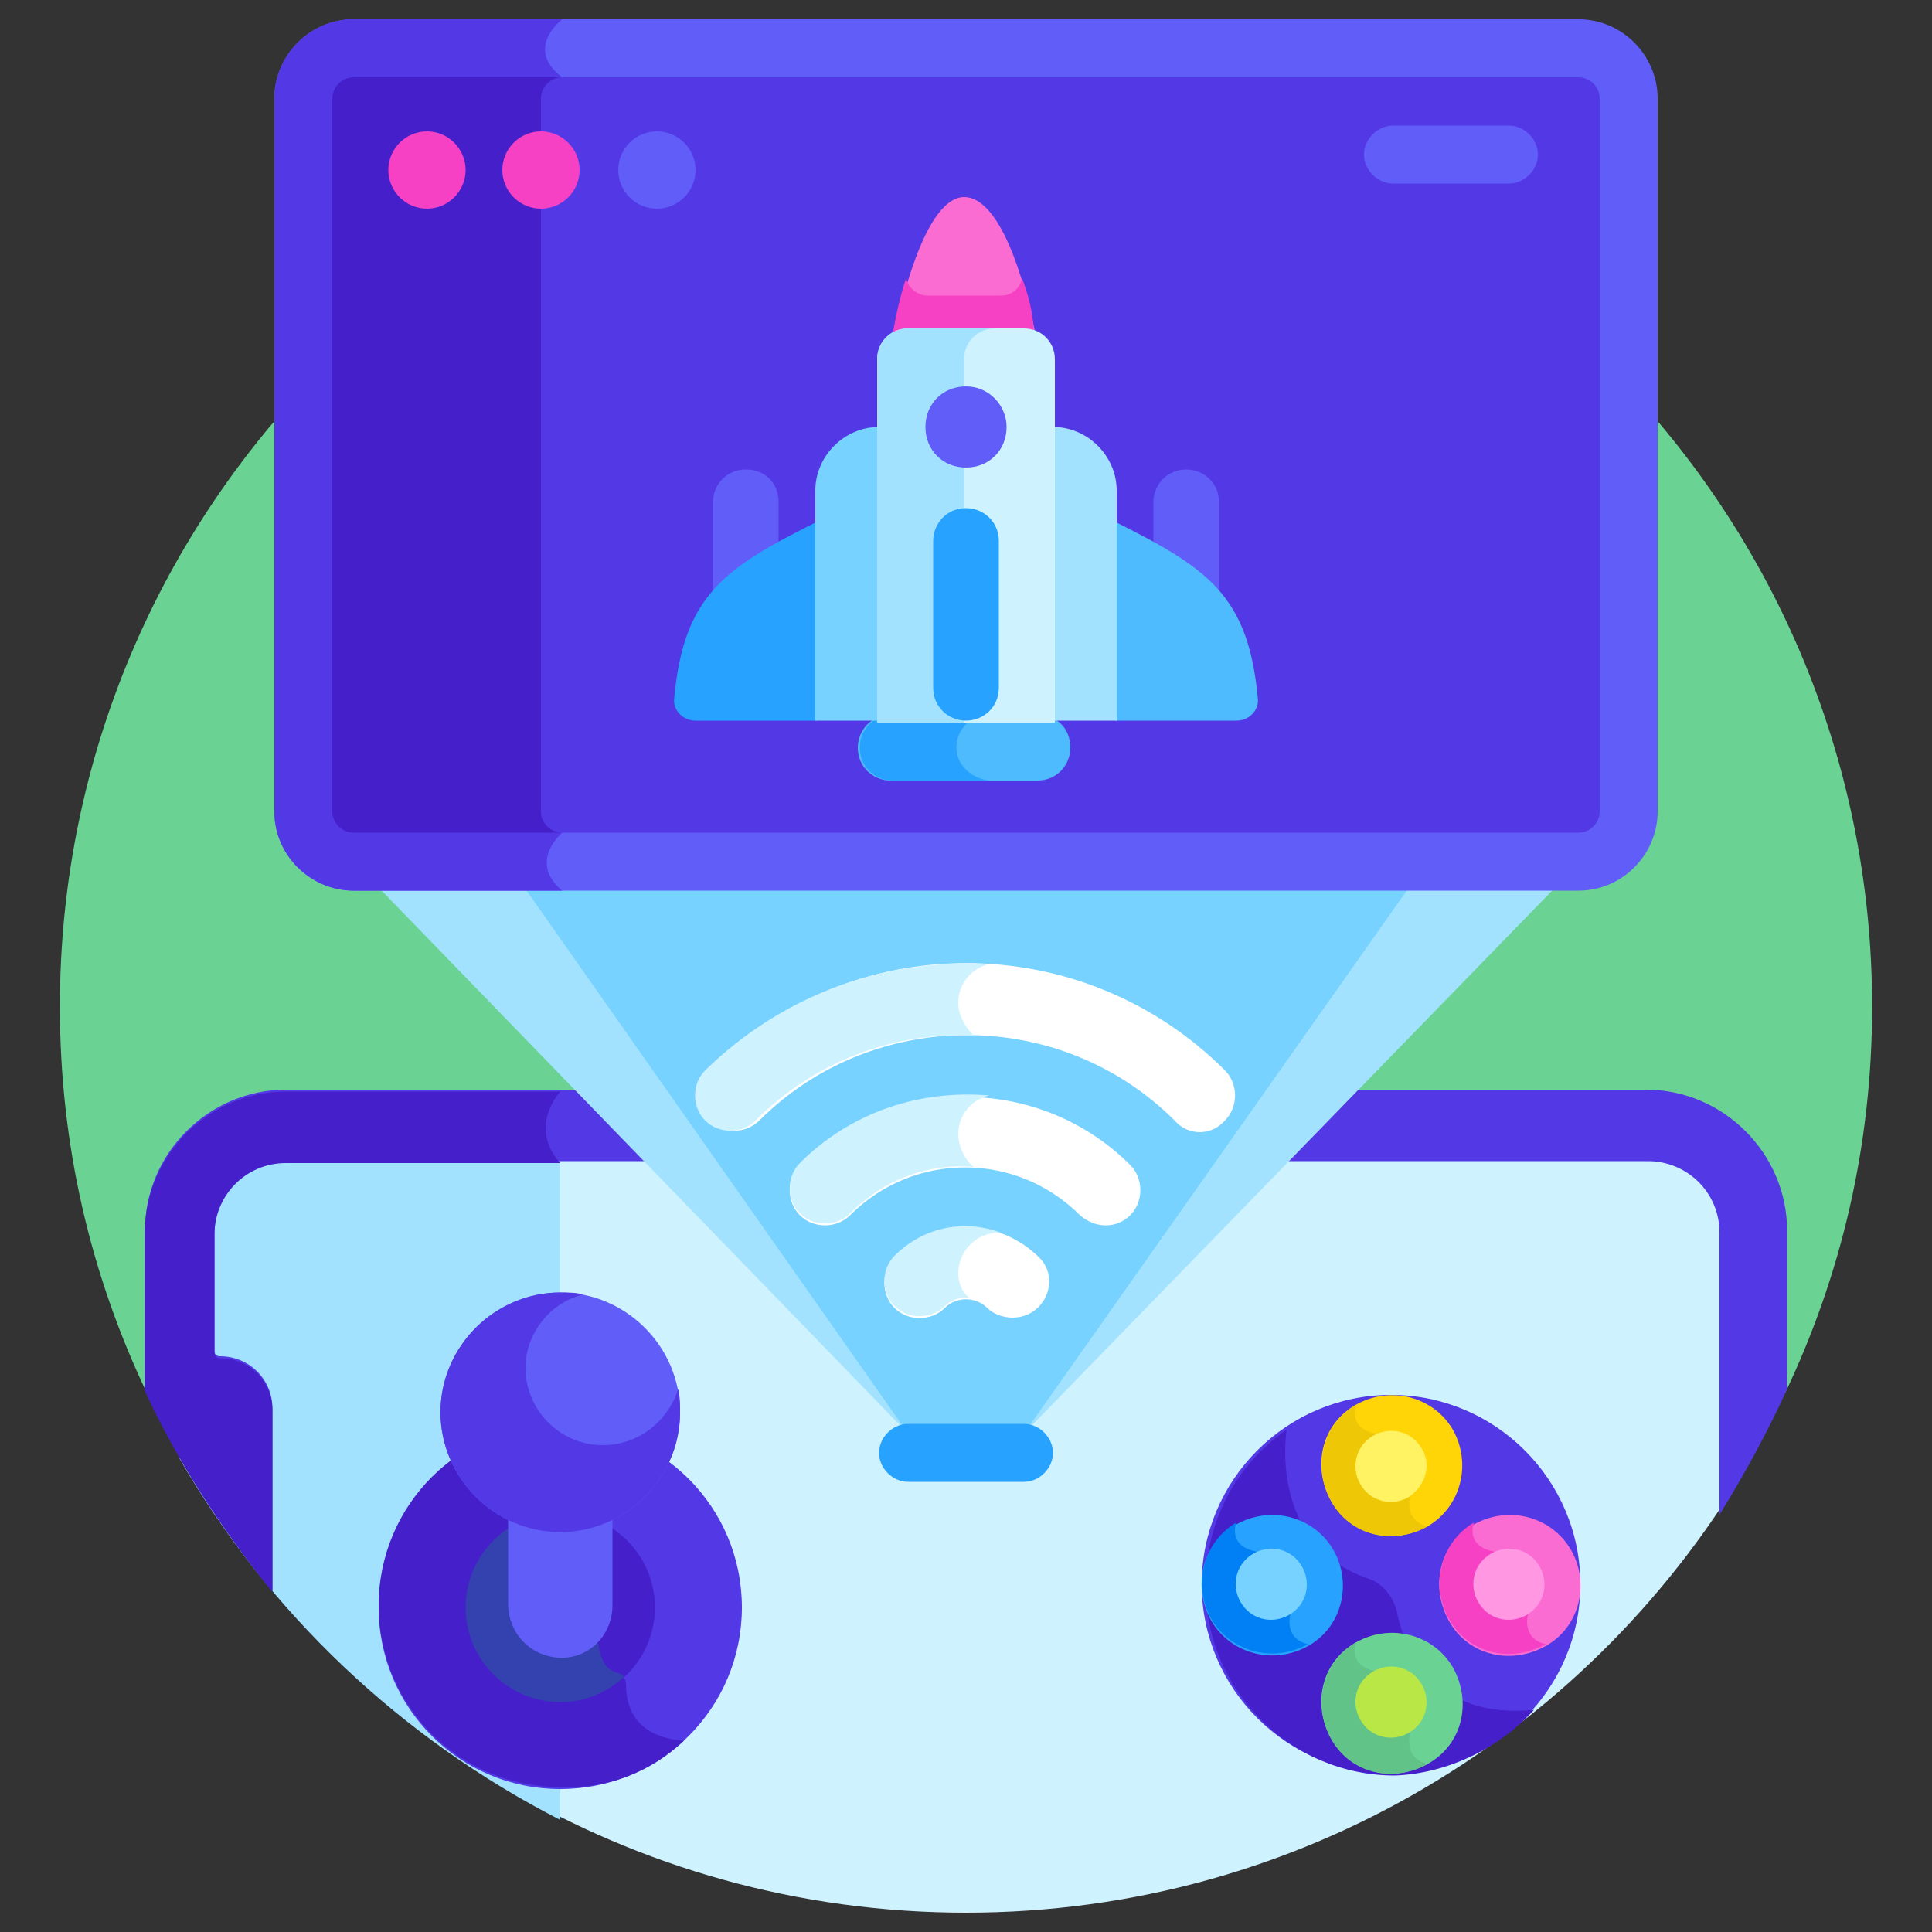 <?xml version="1.0" encoding="utf-8"?>
<!-- Generator: Adobe Illustrator 25.4.1, SVG Export Plug-In . SVG Version: 6.00 Build 0)  -->
<svg version="1.1" id="Layer_1" xmlns="http://www.w3.org/2000/svg" xmlns:xlink="http://www.w3.org/1999/xlink" x="0px" y="0px"
	 width="100px" height="100px" viewBox="0 0 100 100" style="enable-background:new 0 0 100 100;" xml:space="preserve">
<rect x="0" y="0" width="100" height="100" fill="#333333" stroke="none"/>
<style type="text/css">
	.st0{fill:#6AD394;}
	.st1{fill:#CEF2FE;}
	.st2{fill:#A3E2FF;}
	.st3{fill:#5339E5;}
	.st4{fill:#77D2FF;}
	.st5{fill:#615DF9;}
	.st6{fill:#4520CA;}
	.st7{fill:#27A3FF;}
	.st8{fill:#4FBBFF;}
	.st9{fill:#FB6CD3;}
	.st10{fill:#F741C4;}
	.st11{fill:#3342AE;}
	.st12{fill:#62C389;}
	.st13{fill:#B9E746;}
	.st14{fill:#FF97E2;}
	.st15{fill:#FFD508;}
	.st16{fill:#EEC707;}
	.st17{fill:#FFF263;}
	.st18{fill:#0080F4;}
	.st19{fill:#FFFFFF;}
</style>
<path class="st0" d="M92.4,72.1c2.9-6.1,4.5-12.8,4.5-20c0-25.9-21-46.9-46.9-46.9S3.1,26.2,3.1,52.1c0,7.2,1.6,13.9,4.5,20H92.4z"
	/>
<path class="st1" d="M90.7,63.7c0-3-2.5-5.5-5.5-5.5H14.8c-3,0-5.5,2.5-5.5,5.5v11.7C17.4,89.5,32.6,99,50,99s32.6-9.5,40.7-23.6
	V63.7z"/>
<path class="st2" d="M29,58.3H14.8c-3,0-5.5,2.5-5.5,5.5v11.7c4.6,8,11.5,14.5,19.7,18.7V58.3z"/>
<path class="st3" d="M92.5,71.9v-8.2c0-4-3.3-7.3-7.3-7.3H14.8c-4,0-7.3,3.3-7.3,7.3v8.2c1.7,3.7,4,7.2,6.6,10.4v-9.4
	c0-1.5-1.2-2.7-2.7-2.7c-0.2,0-0.3-0.1-0.3-0.3v-6.1c0-2,1.6-3.7,3.7-3.7h70.5c2,0,3.7,1.6,3.7,3.7v14.6
	C90.3,76.3,91.5,74.1,92.5,71.9z"/>
<path class="st2" d="M18.3,44.6L47,74.2h6l28.7-29.5H18.3z"/>
<path class="st4" d="M26.2,44.6L47,74.2h6l20.8-29.5H26.2z"/>
<path class="st5" d="M81.7,1H18.3c-2.3,0-4.1,1.9-4.1,4.1V42c0,2.3,1.9,4.1,4.1,4.1h63.4c2.3,0,4.1-1.9,4.1-4.1V5.1
	C85.8,2.9,84,1,81.7,1z"/>
<path class="st3" d="M29.1,1H18.3c-2.3,0-4.1,1.9-4.1,4.1V42c0,2.3,1.9,4.1,4.1,4.1h10.8c-1.8-1.5,0-3,0-3V4C27.1,2.5,29.1,1,29.1,1
	z"/>
<path class="st3" d="M82.8,5.1c0-0.6-0.5-1.1-1.1-1.1H18.3c-0.6,0-1.1,0.5-1.1,1.1V42c0,0.6,0.5,1.1,1.1,1.1h63.4
	c0.6,0,1.1-0.5,1.1-1.1V5.1z"/>
<path class="st6" d="M28,42V5.1C28,4.5,28.5,4,29.1,4H18.3c-0.6,0-1.1,0.5-1.1,1.1V42c0,0.6,0.5,1.1,1.1,1.1h10.8
	C28.5,43.1,28,42.6,28,42z"/>
<path class="st7" d="M53,76.7h-6c-0.8,0-1.5-0.7-1.5-1.5s0.7-1.5,1.5-1.5h6c0.8,0,1.5,0.7,1.5,1.5S53.8,76.7,53,76.7z"/>
<path class="st5" d="M78.1,9.5h-6c-0.8,0-1.5-0.7-1.5-1.5c0-0.8,0.7-1.5,1.5-1.5h6c0.8,0,1.5,0.7,1.5,1.5
	C79.6,8.8,78.9,9.5,78.1,9.5z"/>
<path class="st5" d="M61.4,35.2c-0.9,0-1.7-0.7-1.7-1.7V26c0-0.9,0.7-1.7,1.7-1.7c0.9,0,1.7,0.7,1.7,1.7v7.6
	C63.1,34.4,62.3,35.2,61.4,35.2z"/>
<path class="st5" d="M38.6,35.2c-0.9,0-1.7-0.7-1.7-1.7V26c0-0.9,0.7-1.7,1.7-1.7s1.7,0.7,1.7,1.7v7.6
	C40.3,34.4,39.5,35.2,38.6,35.2z"/>
<path class="st8" d="M55.4,38.7c0,0.9-0.7,1.7-1.7,1.7h-7.6c-0.9,0-1.7-0.7-1.7-1.7c0-0.9,0.7-1.7,1.7-1.7h7.6
	C54.7,37,55.4,37.7,55.4,38.7z"/>
<path class="st7" d="M49.5,38.7c0-0.9,0.7-1.7,1.7-1.7h-5c-0.9,0-1.7,0.7-1.7,1.7c0,0.9,0.7,1.7,1.7,1.7h5
	C50.3,40.3,49.5,39.6,49.5,38.7z"/>
<path class="st9" d="M46.3,17.3h7.3c-0.9-4.3-2.2-7.1-3.7-7.1C48.5,10.2,47.2,13,46.3,17.3z"/>
<path class="st10" d="M52.9,14.4c-0.1,0.5-0.5,0.9-1.1,0.9h-3.8c-0.5,0-1-0.4-1.1-0.9c-0.3,0.9-0.5,1.8-0.7,2.9h7.3
	C53.5,16.2,53.2,15.2,52.9,14.4z"/>
<path class="st8" d="M57.7,27v10.3H64c0.7,0,1.2-0.6,1.1-1.2C64.6,30.8,62.5,29.4,57.7,27z"/>
<path class="st7" d="M42.3,27v10.3H36c-0.7,0-1.2-0.6-1.1-1.2C35.4,30.8,37.5,29.4,42.3,27z"/>
<path class="st2" d="M57.8,37.3h-3.3V22.1c1.8,0,3.3,1.5,3.3,3.3V37.3z"/>
<path class="st4" d="M42.2,37.3h3.3V22.1c-1.8,0-3.3,1.5-3.3,3.3V37.3z"/>
<path class="st1" d="M53,17h-6c-0.9,0-1.6,0.7-1.6,1.6v18.8h9.2V18.6C54.6,17.7,53.9,17,53,17z"/>
<path class="st2" d="M51.5,17H47c-0.9,0-1.6,0.7-1.6,1.6v18.8h4.5V18.6C49.9,17.7,50.6,17,51.5,17z"/>
<path class="st7" d="M50,37.3c-0.9,0-1.7-0.7-1.7-1.7v-7.6c0-0.9,0.7-1.7,1.7-1.7c0.9,0,1.7,0.7,1.7,1.7v7.6
	C51.7,36.6,50.9,37.3,50,37.3z"/>
<path class="st5" d="M52.1,22.1c0,1.2-0.9,2.1-2.1,2.1s-2.1-0.9-2.1-2.1c0-1.2,0.9-2.1,2.1-2.1S52.1,21,52.1,22.1z"/>
<path class="st10" d="M24.1,8.8c0,1.1-0.9,2-2,2c-1.1,0-2-0.9-2-2c0-1.1,0.9-2,2-2C23.2,6.8,24.1,7.7,24.1,8.8z"/>
<path class="st10" d="M30,8.8c0,1.1-0.9,2-2,2c-1.1,0-2-0.9-2-2c0-1.1,0.9-2,2-2C29.1,6.8,30,7.7,30,8.8z"/>
<path class="st5" d="M36,8.8c0,1.1-0.9,2-2,2c-1.1,0-2-0.9-2-2c0-1.1,0.9-2,2-2C35.1,6.8,36,7.7,36,8.8z"/>
<path class="st3" d="M38.4,83.2c0,5.2-4.2,9.4-9.4,9.4s-9.4-4.2-9.4-9.4c0-5.2,4.2-9.4,9.4-9.4S38.4,78,38.4,83.2z"/>
<path class="st6" d="M35.4,90.1c-2.7-0.2-3-2-3-2.9c0-0.3-0.2-0.6-0.5-0.6c-0.8-0.2-0.9-0.9-1-1.3c0-0.2-0.1-0.4-0.3-0.5L29,83.7
	v-10c-5.2,0-9.4,4.2-9.4,9.4s4.2,9.4,9.4,9.4C31.5,92.6,33.7,91.7,35.4,90.1z"/>
<path class="st6" d="M33.9,83.2c0,2.7-2.2,4.9-4.9,4.9c-2.7,0-4.9-2.2-4.9-4.9c0-2.7,2.2-4.9,4.9-4.9C31.7,78.3,33.9,80.5,33.9,83.2
	z"/>
<path class="st11" d="M29,88.1c1.3,0,2.4-0.5,3.3-1.3c-0.1-0.1-0.2-0.2-0.3-0.2c-0.8-0.2-0.9-0.9-1-1.3c0-0.2-0.1-0.4-0.3-0.5
	L29,83.7v-5.4c-2.7,0-4.9,2.2-4.9,4.9C24.1,85.9,26.3,88.1,29,88.1z"/>
<path class="st5" d="M29,79c-1,0-1.9-0.2-2.7-0.6V83c0,1.5,1.1,2.7,2.6,2.8c1.6,0.1,2.8-1.2,2.8-2.7v-4.7C30.9,78.8,30,79,29,79z"/>
<path class="st5" d="M35.2,73.1c0,3.4-2.8,6.2-6.2,6.2c-3.4,0-6.2-2.8-6.2-6.2c0-3.4,2.8-6.2,6.2-6.2C32.4,66.9,35.2,69.7,35.2,73.1
	z"/>
<path class="st3" d="M31.2,74.8c-2.2,0-4-1.8-4-4c0-1.8,1.3-3.4,3-3.8c-0.4-0.1-0.8-0.1-1.2-0.1c-3.4,0-6.2,2.8-6.2,6.2
	c0,3.4,2.8,6.2,6.2,6.2c3.4,0,6.2-2.8,6.2-6.2c0-0.4,0-0.8-0.1-1.2C34.6,73.5,33.1,74.8,31.2,74.8z"/>
<path class="st3" d="M81.8,82c0,5.4-4.4,9.8-9.8,9.8c-5.4,0-9.8-4.4-9.8-9.8c0-5.4,4.4-9.8,9.8-9.8C77.4,72.2,81.8,76.6,81.8,82z"/>
<path class="st6" d="M79.4,88.5c-5.1,0.5-6.7-3-7.1-5.1c-0.2-0.8-0.8-1.5-1.5-1.7c-5.2-1.8-4.2-7.7-4.2-7.7
	c-2.6,1.8-4.2,4.7-4.2,8.1c0,5.4,4.4,9.8,9.8,9.8C74.9,91.8,77.6,90.5,79.4,88.5z"/>
<path class="st0" d="M75.2,86.3c-1-1.7-3.2-2.3-5-1.3s-2.3,3.2-1.3,5s3.2,2.3,5,1.3S76.2,88.1,75.2,86.3z"/>
<path class="st12" d="M70.2,85c-1.7,1-2.3,3.2-1.3,5s3.2,2.3,5,1.3c-1.3-0.3-0.9-1.6-0.9-1.6l-1.8-3.2C69.7,86.2,70.2,85,70.2,85z"
	/>
<path class="st13" d="M73.6,87.2c-0.5-0.9-1.6-1.2-2.5-0.7c-0.9,0.5-1.2,1.6-0.7,2.5c0.5,0.9,1.6,1.2,2.5,0.7S74.1,88.1,73.6,87.2z"
	/>
<path class="st9" d="M81.3,80.2c-1-1.7-3.2-2.3-5-1.3s-2.3,3.2-1.3,5s3.2,2.3,5,1.3S82.3,81.9,81.3,80.2z"/>
<path class="st10" d="M76.3,78.8c-1.7,1-2.3,3.2-1.3,5s3.2,2.3,5,1.3c-1.3-0.3-0.9-1.6-0.9-1.6l-1.8-3.2
	C75.8,80,76.3,78.8,76.3,78.8z"/>
<path class="st14" d="M79.7,81.1c-0.5-0.9-1.6-1.2-2.5-0.7c-0.9,0.5-1.2,1.6-0.7,2.5c0.5,0.9,1.6,1.2,2.5,0.7
	C79.9,83.1,80.2,82,79.7,81.1z"/>
<path class="st15" d="M75.2,74c-1-1.7-3.2-2.3-5-1.3s-2.3,3.2-1.3,5s3.2,2.3,5,1.3C75.6,78,76.2,75.8,75.2,74z"/>
<path class="st16" d="M70.2,72.7c-1.7,1-2.3,3.2-1.3,5s3.2,2.3,5,1.3c-1.3-0.3-0.9-1.6-0.9-1.6l-1.8-3.2
	C69.7,73.9,70.2,72.7,70.2,72.7z"/>
<path class="st17" d="M73.6,75c-0.5-0.9-1.6-1.2-2.5-0.7c-0.9,0.5-1.2,1.6-0.7,2.5c0.5,0.9,1.6,1.2,2.5,0.7
	C73.8,76.9,74.1,75.8,73.6,75z"/>
<path class="st7" d="M69,80.2c-1-1.7-3.2-2.3-5-1.3s-2.3,3.2-1.3,5c1,1.7,3.2,2.3,5,1.3S70,81.9,69,80.2z"/>
<path class="st18" d="M64,78.8c-1.7,1-2.3,3.2-1.3,5c1,1.7,3.2,2.3,5,1.3c-1.3-0.3-0.9-1.6-0.9-1.6l-1.8-3.2
	C63.5,80,64,78.8,64,78.8z"/>
<path class="st4" d="M67.4,81.1c-0.5-0.9-1.6-1.2-2.5-0.7c-0.9,0.5-1.2,1.6-0.7,2.5c0.5,0.9,1.6,1.2,2.5,0.7
	C67.6,83.1,67.9,82,67.4,81.1z"/>
<path class="st6" d="M29,56.5H14.8c-4,0-7.3,3.3-7.3,7.3v8.2c1.7,3.7,4,7.2,6.6,10.4v-9.4c0-1.5-1.2-2.7-2.7-2.7
	c-0.2,0-0.3-0.1-0.3-0.3v-6.1c0-2,1.6-3.7,3.7-3.7H29C27.3,58.3,29,56.5,29,56.5z"/>
<path class="st19" d="M52.4,68.2c-0.5,0-1-0.2-1.3-0.5c-0.6-0.6-1.6-0.6-2.2,0c-0.7,0.7-1.9,0.7-2.6,0c-0.7-0.7-0.7-1.9,0-2.6
	c2.1-2.1,5.4-2.1,7.5,0C54.9,66.2,54.1,68.2,52.4,68.2z"/>
<path class="st19" d="M60.8,58c-5.9-5.9-15.6-5.9-21.5,0c-0.7,0.7-1.9,0.7-2.6,0c-0.7-0.7-0.7-1.9,0-2.6C44,48,56,48,63.4,55.4
	c0.7,0.7,0.7,1.9,0,2.6C62.7,58.8,61.5,58.8,60.8,58z"/>
<path class="st19" d="M55.9,62.9c-3.3-3.3-8.6-3.3-11.9,0c-0.7,0.7-1.9,0.7-2.6,0c-0.7-0.7-0.7-1.9,0-2.6c4.7-4.7,12.4-4.7,17.1,0
	c0.7,0.7,0.7,1.9,0,2.6C57.8,63.6,56.7,63.6,55.9,62.9z"/>
<g>
	<path class="st1" d="M49.6,51.9c0-1,0.7-1.8,1.6-2c-5.3-0.3-10.6,1.5-14.7,5.5c-0.7,0.7-0.7,1.9,0,2.6c0.7,0.7,1.9,0.7,2.6,0
		c3.1-3.1,7.2-4.6,11.3-4.4C50,53.2,49.6,52.6,49.6,51.9z"/>
	<path class="st1" d="M49.6,58.7c0-1,0.7-1.8,1.6-2c-3.5-0.3-7.1,0.8-9.8,3.5c-0.7,0.7-0.7,1.9,0,2.6c0.7,0.7,1.9,0.7,2.6,0
		c1.8-1.8,4.1-2.6,6.4-2.4C50,60.1,49.6,59.4,49.6,58.7z"/>
	<path class="st1" d="M49.6,65.9c0-1.1,0.9-2.1,2.1-2.1c0,0,0.1,0,0.1,0c-1.9-0.7-4-0.3-5.5,1.2c-0.7,0.7-0.7,1.9,0,2.6
		c0.7,0.7,1.9,0.7,2.6,0c0.3-0.3,0.8-0.5,1.3-0.4C49.8,66.9,49.6,66.4,49.6,65.9z"/>
</g>
</svg>
